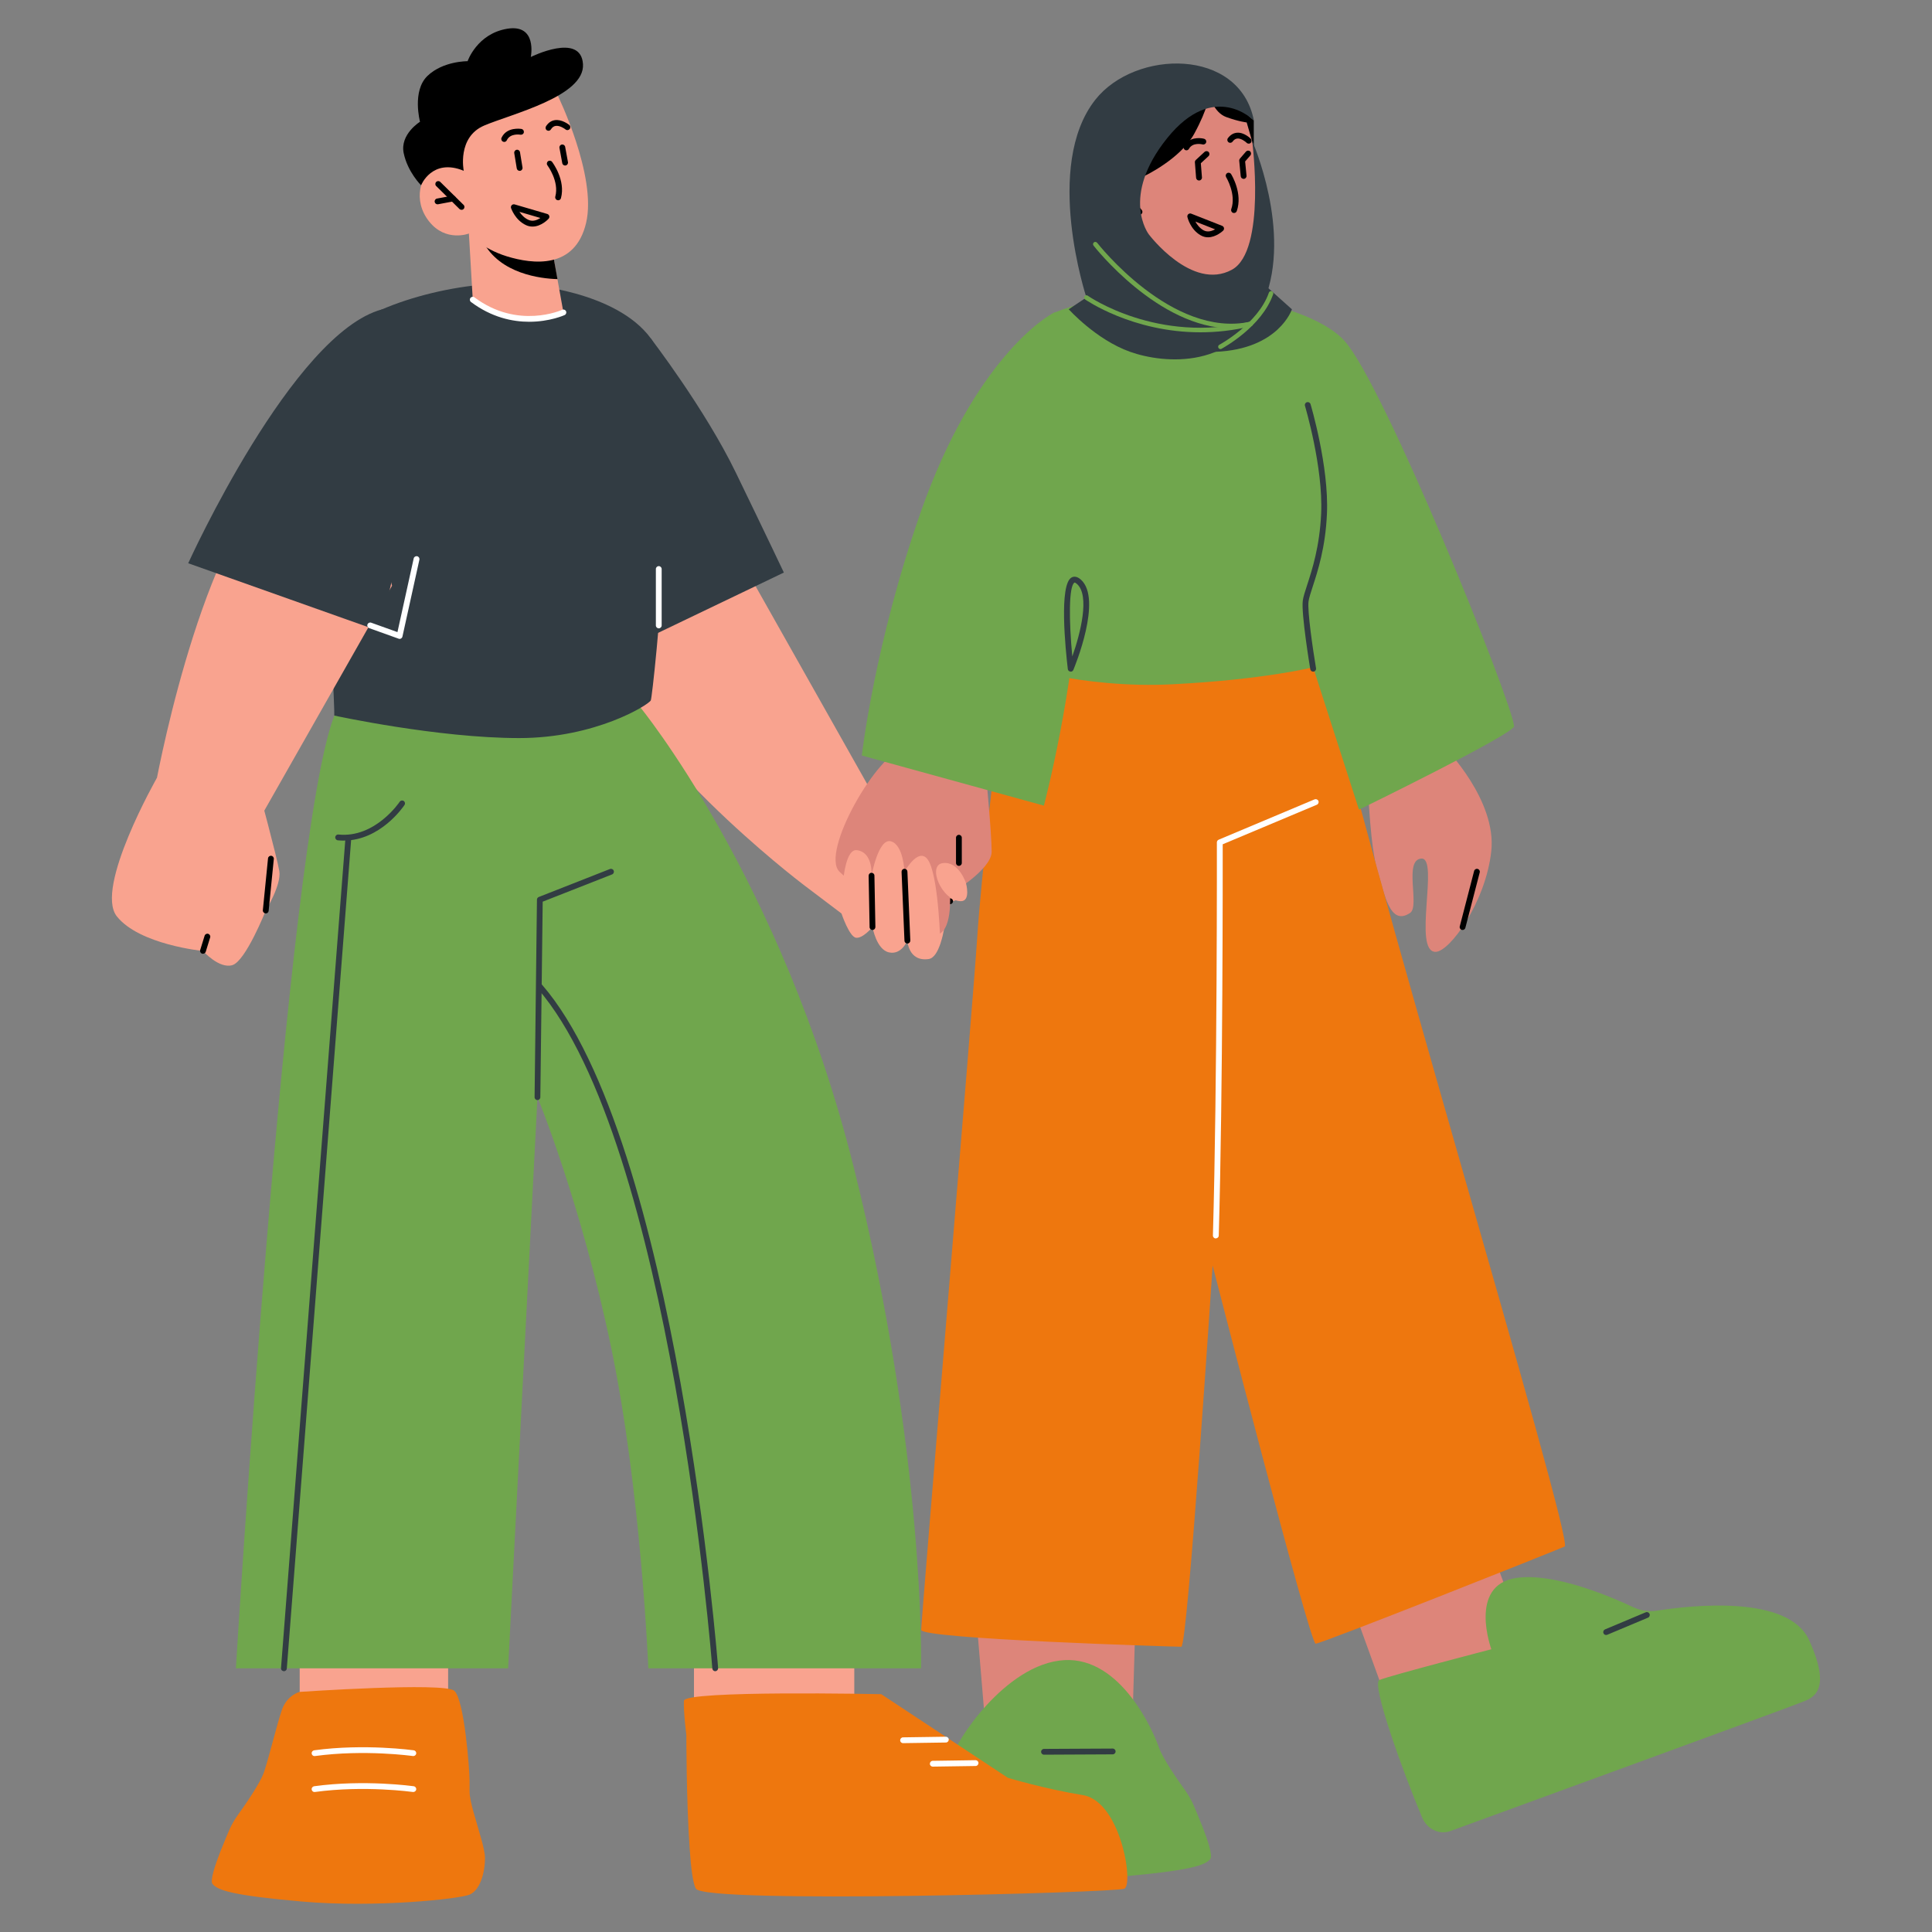 <?xml version="1.0" encoding="UTF-8"?>
<svg id="Layer_1" data-name="Layer 1" xmlns="http://www.w3.org/2000/svg" viewBox="0 0 400 400">
  <rect x="0" y="0" width="400" height="400" fill="#808080" stroke="none"/>
  <defs>
    <style>
      .cls-1 {
        fill: #f9a38f;
      }

      .cls-2 {
        fill: #70a64d;
      }

      .cls-3 {
        fill: #fff;
      }

      .cls-4 {
        fill: #323c43;
      }

      .cls-5 {
        fill: #dd857a;
      }

      .cls-6 {
        fill: #ee770e;
      }
    </style>
  </defs>
  <path class="cls-1" d="M165.96,182.88l8.26,6.25s1.61,4.82,3.01,5.02c1.4.2,3.41-2.21,3.41-2.21,0,0,.8,4.66,3.41,5.24,2.61.58,3.81-2.43,3.81-2.43,0,0,.2,4.41,4.41,3.81s4.41-19.46,4.41-19.46l-12.04-8.23-16.06-1.71-2.62,13.72Z"/>
  <path class="cls-1" d="M155.16,119.1l26.49,46.97-15.68,16.81s-36.89-28.06-42.11-49.73c-5.22-21.67,31.3-14.05,31.3-14.05Z"/>
  <path class="cls-5" d="M283.27,163.72s.44,11.69,1.91,16.5c1.46,4.81,2.56,11.65,6.78,8.78,2.04-1.39-1.4-11.03,2.33-11.24s-1.89,19.41,2.96,19.31c2.92-.07,10.33-10.23,11.5-20.81s-9.54-21.41-9.54-21.41l-15.95,8.87Z"/>
  <polygon class="cls-5" points="201.88 331.8 204.05 357.82 234.48 355.81 235.26 329.6 201.88 331.8"/>
  <polygon class="cls-5" points="278.27 327.69 289 357.25 316.25 341.12 305.69 312.4 278.27 327.69"/>
  <path class="cls-6" d="M206.34,154.36s-3.23,27.33-4.04,40.05c-.81,12.72-11.58,141.15-11.58,143.04s52.55,3.49,53.86,3.49,6.48-78.93,6.48-78.93c0,0,20.12,78.3,21.33,78.3s49.48-19.18,51.56-20.12c2.08-.94-43.02-149.73-50.89-186.95-7.87-37.22-53.01-20.08-53.01-20.08l-9.95,11.03-3.78,30.17Z"/>
  <path class="cls-2" d="M218.38,64.69c20.17-8.05,51.82-3.16,60,5.9,8.18,9.06,34.76,74.85,35.09,79.75.11,1.58-32.11,17.29-32.11,17.29l-9.49-29.48s-10.05,2.55-29.09,3.52c-19.04.97-34.17-4.25-34.17-4.25,0,0-.88-68.48,9.77-72.73Z"/>
  <path class="cls-1" d="M253.87,53.8v.35s.03,6.59.03,6.59l.03,5.17s.48,1.18-5.36,1.06c-7.84-.19-10.51-3.53-10.51-3.53l-.89-12.07,2.39.35,14.31,2.08Z"/>
  <path d="M253.88,54.15l.02,6.59c-3.82-.3-10.8-1.67-13.88-7.69-.24-.49-.4-.93-.46-1.3l14.29,2.31.03.1Z"/>
  <path class="cls-5" d="M257.08,22.32s6.6,17.41,3.6,26.93c-2.99,9.52-11.09,9.33-16.11,7.27-5.02-2.06-7.61-7.02-7.61-7.02,0,0-4.82,1.48-7.83-3.2s-.84-9.83,1.92-10.93,5.91,1.05,5.91,1.05l-2.34-5.08s11.64-24.88,22.45-9.03Z"/>
  <path d="M255.49,44.1c-.07,0-.13-.01-.2-.03-.31-.11-.48-.45-.37-.77,1.08-3.08-1.04-6.58-1.06-6.62-.17-.28-.09-.65.2-.83.28-.18.65-.09.83.2.1.16,2.45,4.02,1.17,7.65-.09.25-.32.4-.57.4Z"/>
  <path d="M235.92,44.47c-.17,0-.34-.07-.46-.22l-4.29-5.13c-.21-.25-.18-.63.08-.85.25-.21.63-.18.85.08l4.29,5.13c.21.26.18.63-.08.85-.11.09-.25.14-.39.14Z"/>
  <path d="M231.2,42.93c-.3,0-.56-.23-.6-.54-.04-.33.2-.63.53-.66l3.15-.34c.33-.03.63.2.66.53.04.33-.2.63-.53.66l-3.15.34s-.04,0-.07,0Z"/>
  <path d="M250.11,49.13c-.5,0-1.02-.12-1.54-.42-2.11-1.21-2.71-3.67-2.73-3.78-.05-.22.02-.45.19-.59.17-.15.41-.19.61-.1l6.4,2.52c.19.08.33.24.37.44s-.03.41-.17.55c-.08.07-1.46,1.38-3.13,1.38ZM247.49,45.87c.34.62.87,1.34,1.67,1.8.84.48,1.77.17,2.41-.19l-4.08-1.61Z"/>
  <path d="M245.64,31.12c-.1,0-.2-.02-.29-.08-.29-.16-.4-.53-.23-.82,1-1.8,3.17-1.76,4.18-1.49.32.09.51.41.42.74-.08.32-.42.51-.74.43-.08-.02-2.03-.51-2.82.91-.11.2-.31.31-.53.31Z"/>
  <path d="M258.53,29.74c-.15,0-.31-.06-.42-.17-.27-.27-1.17-.96-1.92-.89-.38.03-.71.24-1,.64-.19.27-.57.33-.84.13-.27-.2-.33-.57-.13-.84.5-.68,1.15-1.07,1.88-1.13,1.47-.13,2.8,1.18,2.85,1.24.23.23.23.61,0,.85-.12.12-.27.18-.43.18Z"/>
  <path d="M257.48,37.03c-.31,0-.57-.23-.6-.54l-.31-3.2c-.02-.16.04-.33.14-.45l1.25-1.45c.22-.25.6-.28.85-.06.25.22.28.6.06.85l-1.08,1.25.29,2.95c.03.33-.21.62-.54.66-.02,0-.04,0-.06,0Z"/>
  <path d="M248.24,37.37c-.31,0-.57-.24-.6-.55l-.25-3.21c-.02-.18.06-.36.19-.49l1.81-1.67c.25-.23.63-.21.85.03.23.24.21.63-.03.85l-1.59,1.47.23,2.92c.03.33-.22.62-.55.65-.02,0-.03,0-.05,0Z"/>
  <path d="M236.97,36.42s7.43-3.5,10.3-8.76c2.87-5.26,3.09-7.96,3.09-7.96,0,0,.9,3.58,3.51,4.53,2.61.95,4.25,1.12,4.25,1.12l1.46,5.09v-5.5s-8.81-7.86-9.77-7.91c-.96-.04-10.53.96-11.26,1.68-.73.72-6.36,7.99-6.36,7.99l-.46,4.36,5.25,5.35Z"/>
  <path class="cls-4" d="M271.87,139.06c-.29,0-.54-.21-.59-.5-.08-.47-1.91-11.57-1.55-14.21.11-.82.46-1.88.9-3.23,1.03-3.17,2.59-7.95,2.9-14.8.43-9.62-3.32-22.17-3.35-22.3-.1-.32.08-.65.4-.75.31-.09.65.08.75.4.04.13,3.84,12.87,3.4,22.7-.31,7.01-1.91,11.89-2.96,15.12-.42,1.29-.75,2.31-.85,3.02-.27,1.97.89,9.92,1.55,13.85.05.33-.17.64-.49.69-.03,0-.07,0-.1,0Z"/>
  <path class="cls-4" d="M249.98,67.63c-7.6,0-13.78-3.93-14.09-4.13-.28-.18-.36-.55-.18-.83.18-.28.55-.36.83-.18.09.06,9.13,5.8,18.45,3.29.32-.08.65.1.74.42.09.32-.1.65-.42.74-1.81.49-3.6.69-5.32.69Z"/>
  <path class="cls-3" d="M251.72,256.41c-.35,0-.61-.29-.6-.62.91-31.71.82-80.88.82-81.38,0-.24.14-.46.37-.56l19.86-8.35c.3-.12.66.02.79.32.13.31-.02.66-.32.79l-19.49,8.19c0,4.78.05,50.81-.82,81.01,0,.33-.28.58-.6.58Z"/>
  <path class="cls-2" d="M300.3,379.1c-2.27.83-4.84-.38-5.84-2.76-3.98-9.38-10.59-27.79-8.88-28.51,2.18-.92,23.19-6.37,23.19-6.37,0,0-4.88-13.27,5.15-14.76,7.7-1.15,19.25,3.71,24.2,6.04,1.57.74,3.28.99,4.94.73,7.15-1.12,27.19-3.35,31.49,6.09,5.25,11.54,0,12.18-2.18,13.11-1.87.79-56.62,20.79-72.09,26.43Z"/>
  <path class="cls-1" d="M53.5,163.25s3.87,14.31,4.33,17.11c.47,2.8-2.81,8.17-2.81,8.17,0,0-4.16,10.47-6.91,11.29s-6.08-2.93-6.08-2.93c0,0-13.18-1.28-17.85-7.18-4.66-5.9,8.3-28.65,8.3-28.65h14.34l6.67,2.2Z"/>
  <path d="M42.03,197.47c-.06,0-.12,0-.18-.03-.32-.1-.5-.44-.4-.75l.91-2.95c.1-.32.43-.5.75-.4.32.1.5.44.4.75l-.91,2.95c-.08.26-.32.42-.57.42Z"/>
  <path d="M55.02,189.12c-.39-.04-.63-.33-.6-.66l1.07-10.74c.03-.33.32-.57.66-.54.33.03.57.33.54.66l-1.07,10.74c-.03.31-.29.54-.6.54Z"/>
  <polygon class="cls-1" points="143.68 339.89 143.68 357.53 176.87 356.28 176.87 339.89 143.68 339.89"/>
  <polygon class="cls-1" points="62.05 337.91 62.05 355.54 92.78 354.29 92.78 337.91 62.05 337.91"/>
  <path class="cls-6" d="M100.41,384.69c0,3.11-1.05,6.67-3.19,7.57-2.14.9-19.47,2.76-34.63,1.44-14.51-1.27-17.53-2.34-18.6-3.66-.52-.67.5-3.78,1.67-6.8.07-.15.12-.32.2-.47.6-1.52,1.22-2.99,1.67-4.03.45-1,1-1.94,1.64-2.86,1.57-2.17,4.68-6.65,5.48-8.96,1.05-3.09,2.64-9.76,3.71-12.9,1.07-3.09,3.68-3.73,3.68-3.73,0,0,29.85-2.04,31.99-.25,2.12,1.77,3.19,16.46,3.19,18.67v2.22c0,2.07,1.42,6.15,2.34,9.53.25.85.45,1.64.6,2.36.15.72.25,1.34.25,1.87Z"/>
  <path class="cls-2" d="M194.17,379.53c0,3.11,1.05,6.67,3.19,7.57,2.14.9,19.47,2.76,34.63,1.44,14.51-1.27,17.53-2.34,18.6-3.66.52-.67-.5-3.78-1.67-6.8-.07-.15-.12-.32-.2-.47-.6-1.52-1.22-2.99-1.67-4.03-.45-1-1-1.94-1.64-2.86-1.57-2.17-4.68-6.65-5.48-8.96-1.05-3.09-7.78-18.73-19.57-18.05-12.33.71-23,17.62-23,19.84v2.22c0,2.07-1.42,6.15-2.34,9.53-.25.85-.45,1.64-.6,2.37-.15.72-.25,1.34-.25,1.87Z"/>
  <path class="cls-6" d="M232.77,391.04c-1.99.82-86.71,3.14-88.68,0-.6-.95-1.02-4.16-1.29-8.19-.7-9.51-.7-23.65-.7-23.65,0,0-.62-4.83-.5-7.07.1-2.22,40.85-1.37,40.85-1.37l26.21,17.31s7.54,2.29,15.49,3.58c4.21.67,6.92,5.83,8.27,10.68,1.2,4.31,1.29,8.31.35,8.71Z"/>
  <path class="cls-2" d="M132.4,146.23s29.42,35.7,44.36,95.45c14.94,59.75,13.94,103.73,13.94,103.73h-56.47s-1.48-36.51-7.69-66.39c-6.21-29.87-15.26-51.86-15.26-51.86l-6.08,118.25h-56.36s10.34-171.62,20.38-197.25c8.16-20.85,63.19-1.92,63.19-1.92Z"/>
  <path class="cls-3" d="M65.12,363.58c-.3,0-.55-.22-.59-.52-.05-.33.19-.63.52-.68,10.44-1.42,20.51-.01,20.61,0,.33.05.56.35.51.68-.05.33-.36.55-.68.51-.1-.02-10.01-1.4-20.28,0-.03,0-.06,0-.08,0Z"/>
  <path class="cls-3" d="M65.12,371.02c-.3,0-.55-.22-.59-.52-.05-.33.19-.63.52-.68,10.44-1.43,20.51-.01,20.61,0,.33.05.56.35.51.68-.05.33-.36.55-.68.51-.1-.01-10.01-1.4-20.28,0-.03,0-.06,0-.08,0Z"/>
  <path class="cls-4" d="M111.28,227.76c-.34,0-.61-.28-.6-.61l.49-40.89c0-.24.15-.46.38-.55l14.73-5.79c.31-.12.66.03.78.34.12.31-.03.66-.34.78l-14.36,5.64-.49,40.49c0,.33-.27.59-.6.59Z"/>
  <path class="cls-3" d="M186.97,360.9c-.33,0-.6-.26-.6-.59,0-.33.26-.61.59-.61l8.86-.13c.34,0,.61.26.61.59,0,.33-.26.61-.59.61l-8.86.13h0Z"/>
  <path class="cls-3" d="M193.12,365.76c-.33,0-.6-.26-.6-.59,0-.33.26-.61.59-.61l8.86-.13c.34,0,.61.26.61.59,0,.33-.26.61-.59.61l-8.86.13h0Z"/>
  <path class="cls-4" d="M108.98,58.93s18.48,1.2,25.76,11.12.46,74.05,0,74.96c-.46.91-11.39,7.8-27.26,7.8-16.88,0-38.27-4.66-38.27-4.66.21-1.55-3.94-72.19,1.26-78.49,5.21-6.3,24.96-12.11,38.5-10.74Z"/>
  <path class="cls-1" d="M97.08,48.34l.8,13.7s2.7,3.79,10.75,3.98c6,.14,8.02-1.34,8.02-1.34l-1.24-6.89-1.22-6.72-14.66-2.34-2.46-.39Z"/>
  <path d="M99.54,48.74c.06.37.22.81.48,1.3,3.47,6.66,11.93,7.65,15.4,7.75l-1.22-6.72-14.66-2.34Z"/>
  <path class="cls-1" d="M115.43,19.67s8.2,16.75,5.92,26.46c-2.28,9.71-11.08,8.57-16.39,6.95-5.31-1.63-7.87-4.73-7.87-4.73,0,0-4.81,1.87-8.28-2.54-3.46-4.4-1.68-9.7,1.06-11.02,2.74-1.32,6.14.56,6.14.56l-2.81-4.85s9.85-25.69,22.23-10.83Z"/>
  <path d="M115.55,41.46c-.05,0-.1,0-.16-.02-.32-.09-.51-.42-.42-.74.85-3.15-1.61-6.44-1.63-6.47-.2-.26-.15-.64.12-.84.26-.2.64-.15.84.12.12.15,2.84,3.8,1.84,7.52-.07.27-.32.44-.58.44Z"/>
  <path d="M95.55,43.44c-.15,0-.31-.06-.42-.17l-4.82-4.75c-.24-.23-.24-.61,0-.85.23-.24.62-.24.85,0l4.82,4.75c.24.23.24.61,0,.85-.12.12-.27.18-.43.18Z"/>
  <path d="M90.59,42.3c-.28,0-.54-.2-.59-.49-.06-.33.15-.64.48-.7l3.19-.6c.32-.06.64.15.7.48.06.33-.15.64-.48.7l-3.19.6s-.08.01-.11.01Z"/>
  <path d="M110.25,46.91c-.43,0-.88-.08-1.33-.29-2.25-1.03-3.07-3.43-3.11-3.53-.07-.21-.02-.45.14-.61.16-.16.38-.22.6-.16l6.76,1.98c.2.06.35.22.41.41.06.2,0,.42-.13.57-.07.08-1.51,1.63-3.33,1.63ZM107.55,43.87c.4.59,1,1.26,1.86,1.65.91.42,1.83.03,2.47-.39l-4.33-1.27Z"/>
  <path d="M107.58,35.37c-.29,0-.54-.21-.59-.5l-.52-3.17c-.05-.33.17-.64.5-.69.32-.06.64.17.69.5l.52,3.17c.05.33-.17.64-.5.69-.03,0-.07,0-.1,0Z"/>
  <path d="M117,34.27c-.28,0-.54-.2-.59-.49l-.58-3.16c-.06-.33.16-.64.48-.7.33-.05.64.16.7.48l.58,3.16c.06.33-.16.64-.48.7-.04,0-.07,0-.11,0Z"/>
  <path d="M104.39,29.38c-.09,0-.17-.02-.26-.06-.3-.14-.43-.5-.29-.8,1.09-2.33,4.01-1.84,4.13-1.82.33.06.54.37.49.7-.06.33-.36.54-.7.49-.09-.02-2.13-.35-2.83,1.15-.1.22-.32.35-.54.35Z"/>
  <path d="M113.55,27.07c-.11,0-.22-.03-.32-.09-.28-.18-.36-.55-.19-.83.46-.72,1.07-1.15,1.81-1.27,1.48-.24,2.95.94,3.01.99.26.21.29.59.08.85-.21.25-.59.3-.85.08-.3-.25-1.27-.86-2.06-.73-.39.06-.71.3-.98.73-.12.18-.31.28-.51.28Z"/>
  <path class="cls-3" d="M109.57,66.62c-3.46,0-7.77-.89-12.05-4.09-.27-.2-.32-.58-.12-.84.2-.27.58-.32.84-.12,8.98,6.72,18.06,2.62,18.15,2.57.3-.14.66,0,.8.29.14.3.01.66-.29.8-.05.02-3.05,1.39-7.34,1.39Z"/>
  <path d="M96.01,35.35s-1.42-6.95,4.24-9.36c5.67-2.41,20.86-6.04,20.45-12.71-.41-6.68-10.8-1.48-10.8-1.48,0,0,1.4-6.88-4.88-5.85-6.27,1.03-8.21,6.72-8.21,6.72,0,0-5.09-.06-8.32,3.06s-1.53,9.48-1.53,9.48c0,0-4.19,2.58-3.38,6.49.81,3.91,3.6,6.66,3.6,6.66,0,0,2.26-5.69,8.82-3.01Z"/>
  <path class="cls-4" d="M148.08,346.01c-.31,0-.57-.24-.6-.56-.08-1.08-8.5-108.8-36.16-140.78-.22-.25-.19-.63.06-.85.25-.22.63-.19.85.06,27.92,32.28,36.37,140.39,36.45,141.47.02.33-.22.62-.55.65-.02,0-.03,0-.05,0Z"/>
  <path class="cls-4" d="M71.18,174.04c-.4,0-.81-.02-1.23-.06-.33-.03-.57-.33-.54-.66.03-.33.33-.58.66-.54,7.6.77,12.63-6.7,12.68-6.78.18-.28.56-.35.83-.17.28.18.35.56.17.83-.21.32-4.99,7.37-12.57,7.37Z"/>
  <path class="cls-4" d="M58.78,346.01c-.38-.03-.63-.32-.6-.65l13.35-171.97c.02-.33.33-.59.65-.55.33.02.58.32.55.65l-13.35,171.97c-.02.32-.29.55-.6.55Z"/>
  <path class="cls-4" d="M134.73,70.06s11.19,14.54,17.61,27.78c6.42,13.24,9.95,20.7,9.95,20.7l-30.48,14.62,2.91-63.09Z"/>
  <path class="cls-1" d="M181.64,166.07s10.71.43,13.58,3.82,5.4,15.83,2.33,16.63c-3.07.8-7.26-6.04-7.26-6.04,0,0-21.1-.46-23.5-7.04-2.41-6.58,14.85-7.37,14.85-7.37Z"/>
  <path d="M196.66,187.19c-2.37,0-5.7-4.66-6.69-6.13-1.06-.07-4.79-.32-8.38-.71-4.52-.49-6.59-3.89-6.67-4.04-.17-.28-.08-.65.21-.82.28-.17.65-.08.83.21.02.03,1.86,3.03,5.77,3.46,4.21.46,8.58.72,8.63.72.19.01.36.11.47.27,1.6,2.43,4.47,5.83,5.85,5.83.36,0,.63.26.64.59,0,.33-.25.61-.59.62h-.05Z"/>
  <path class="cls-5" d="M204.11,160.04s1.2,12.52,1.2,16.29-8.63,8.79-8.63,8.79c0,0,.6,8.23-3.01,8.43-3.61.2-7.62-6.22-7.62-6.22,0,0-8.18-2.84-12.24-6.84-4.06-4,8.03-24.99,13.64-25.63,5.62-.64,16.65,5.18,16.65,5.18Z"/>
  <path class="cls-1" d="M200.01,182.88s-1.44-4.59-4.79-4.19c-3.35.4-.23,7.89,3.73,7.89,2.08,0,1.05-3.71,1.05-3.71Z"/>
  <path class="cls-1" d="M174.22,189.13s-.2-13.59,3.21-13.11c3.41.47,3.01,5.29,3.01,5.29,0,0,1.4-7.83,4.01-7.13,2.61.71,2.81,6.3,2.81,6.3,0,0,3.32-5.99,5.22-1.81,1.9,4.18,2.21,16.75,2.21,16.75l-11.93-4.29-8.54-2.01Z"/>
  <path d="M180.64,192.54c-.33,0-.6-.26-.6-.59l-.2-10.64c0-.33.26-.61.59-.61.34,0,.61.26.61.59l.2,10.64c0,.33-.26.61-.59.61h-.01Z"/>
  <path d="M187.86,195.35c-.32,0-.59-.25-.6-.58l-.6-14.27c-.01-.33.24-.61.58-.63.34-.01.61.24.63.58l.6,14.27c.01.33-.24.61-.58.63h-.03Z"/>
  <path class="cls-2" d="M178.43,156.42s2.61-23.15,12.28-50.63c10.99-31.23,25.97-40.46,27.66-41.1.93-.35,6.04,28.64,5,55.75-.85,22.15-7.24,46.36-7.24,46.36l-37.7-10.38Z"/>
  <path d="M198.53,179.27c-.33,0-.6-.27-.6-.6v-5.23c0-.33.27-.6.6-.6s.6.27.6.6v5.23c0,.33-.27.6-.6.6Z"/>
  <path class="cls-1" d="M81.16,121.28l-26.63,46.89-22.48-4.79s8.67-48.81,24.56-64.44c15.89-15.63,24.56,22.34,24.56,22.34Z"/>
  <path class="cls-4" d="M38.97,116.61s21.62-47.71,40.18-52.57c18.56-4.86-.58,66.63-.58,66.63l-39.61-14.06Z"/>
  <path d="M302.81,192.54s-.1,0-.15-.02c-.32-.08-.52-.41-.43-.73l2.97-11.46c.08-.32.41-.52.73-.43.32.08.52.41.43.73l-2.97,11.46c-.07.27-.31.45-.58.45Z"/>
  <path class="cls-4" d="M332.53,338.51c-.24,0-.46-.14-.55-.37-.13-.31.02-.66.32-.79l8.43-3.54c.31-.13.66.02.79.32.13.31-.02.66-.32.79l-8.43,3.54c-.08.03-.16.05-.23.05Z"/>
  <path class="cls-4" d="M216.15,363.29c-.33,0-.6-.27-.6-.6s.27-.6.6-.6l14.22-.07c.33,0,.6.27.6.6s-.27.6-.6.6l-14.22.07h0Z"/>
  <path class="cls-4" d="M221.68,139.06c-.36-.04-.57-.26-.6-.53-.48-4.1-1.86-17.59.8-18.98.4-.21,1.05-.3,1.89.44,4.54,4.01-1.29,18.1-1.54,18.7-.09.23-.31.37-.55.37ZM222.48,120.61c-1.22.63-1.18,8-.47,15.3,1.67-4.74,3.68-12.61.96-15.01-.23-.2-.4-.29-.49-.29Z"/>
  <path class="cls-3" d="M136.39,130.09c-.33,0-.6-.27-.6-.6v-11.68c0-.33.27-.6.6-.6s.6.27.6.6v11.68c0,.33-.27.6-.6.6Z"/>
  <path class="cls-3" d="M82.72,132.27c-.07,0-.14-.01-.2-.04l-6.08-2.18c-.31-.11-.48-.46-.36-.77.11-.31.46-.47.77-.36l5.44,1.95,3.36-15.25c.07-.33.4-.52.72-.46.32.07.53.39.46.72l-3.51,15.92c-.04.17-.15.31-.3.4-.09.05-.19.08-.29.08Z"/>
  <path class="cls-4" d="M259.59,24.94s-8.22-8.45-17.96,3.69c-9.74,12.14-3.79,19.88-3.79,19.88,0,0,8.9,11.84,17.2,7.34,7.21-3.9,4.2-26.72,4.2-26.72,0,0,8.3,18.72,2.51,33.11-5.79,14.39-20.74,13.11-27.8,10.59-7.06-2.52-12.68-8.8-12.68-8.8l3.66-2.45s-8.99-27.2,1.85-40.94c8.24-10.43,29.85-10.83,32.82,4.29Z"/>
  <path class="cls-4" d="M261.32,58.52l6.16,5.52s-2.71,8.26-15.81,8.8c-13.1.54,9.65-14.32,9.65-14.32Z"/>
  <path class="cls-2" d="M252.68,72.27c-.17,0-.33-.09-.42-.25-.12-.23-.04-.52.19-.64.08-.04,8.04-4.37,10.26-10.79.09-.25.35-.38.6-.29.25.09.38.36.29.6-2.35,6.78-10.37,11.13-10.71,11.32-.07.04-.15.06-.22.06Z"/>
  <path class="cls-2" d="M248.52,68.8c-14.1,0-23.76-6.74-23.88-6.82-.21-.15-.26-.45-.11-.66.15-.21.45-.26.66-.11.14.1,14.46,10.07,33.6,5.41.25-.07.51.09.57.35.06.25-.09.51-.35.57-3.69.9-7.21,1.26-10.49,1.26Z"/>
  <path class="cls-2" d="M254.91,67.97c-15.1,0-28.37-16.94-28.51-17.13-.16-.21-.12-.5.08-.66.21-.16.5-.12.67.08.15.2,15.52,19.82,31.66,16.35.26-.05.51.11.56.36.06.26-.11.51-.36.56-1.37.3-2.74.43-4.1.43Z"/>
</svg>